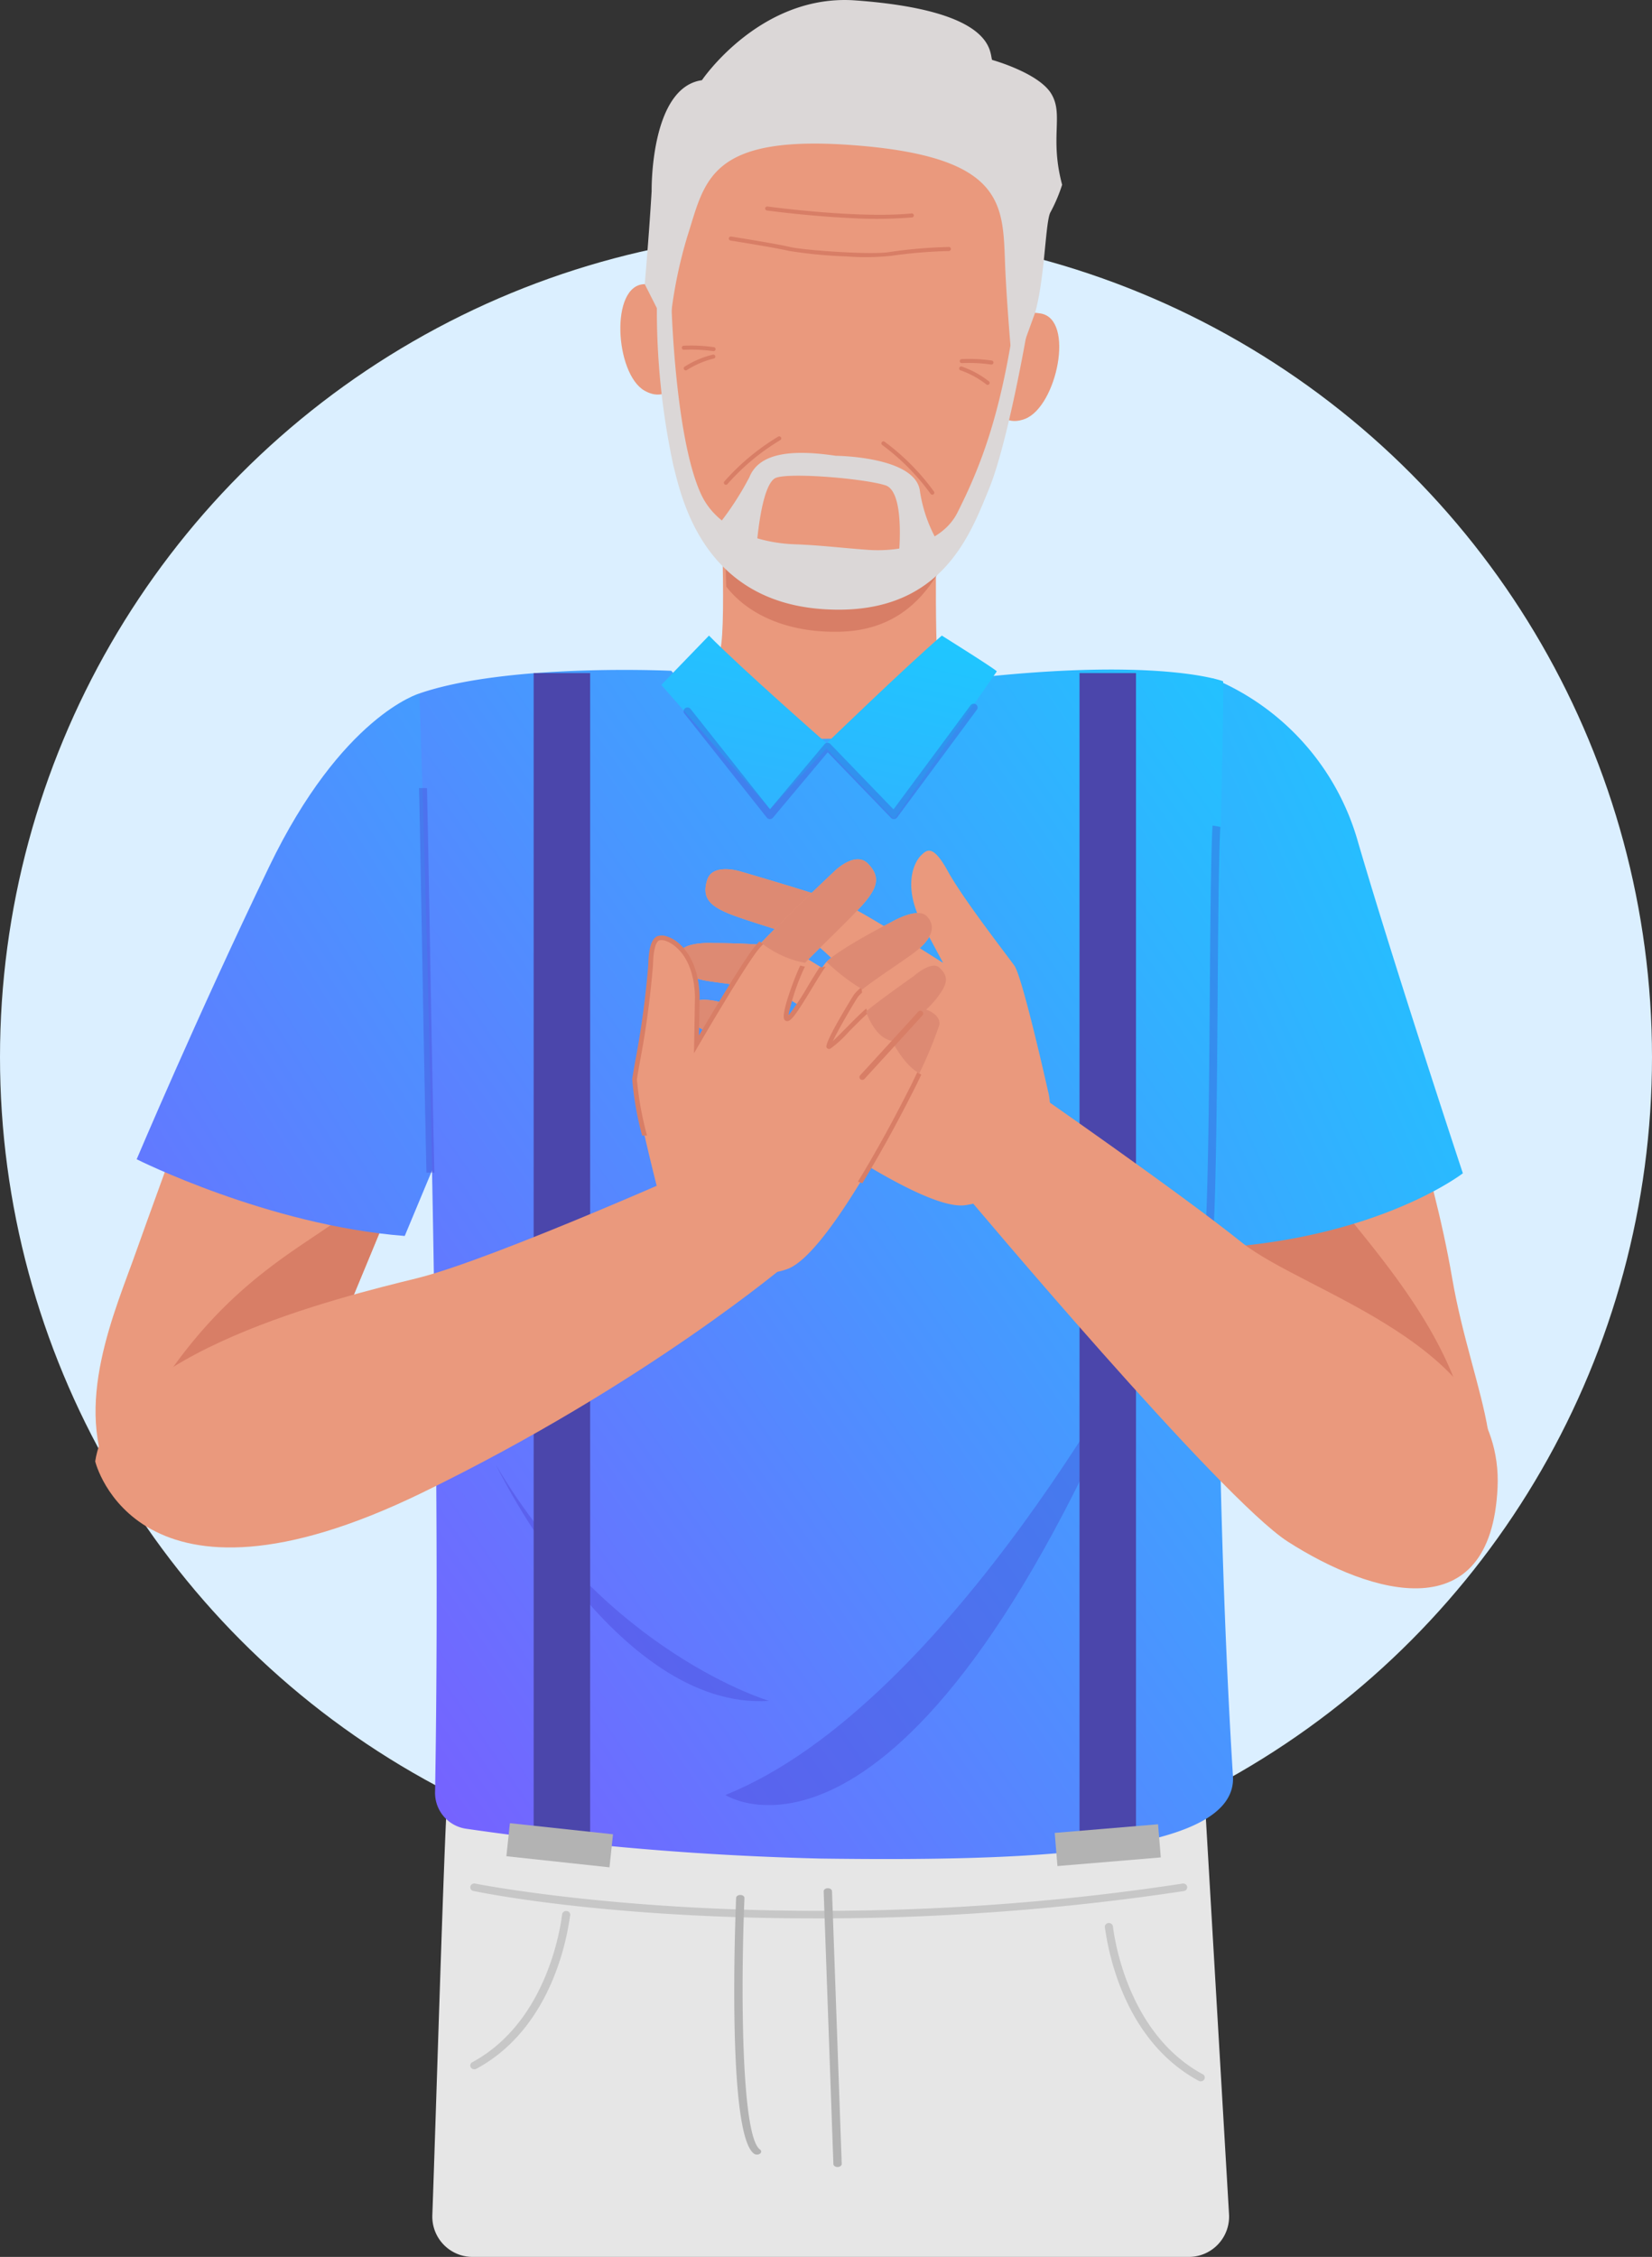 <svg xmlns="http://www.w3.org/2000/svg" xmlns:xlink="http://www.w3.org/1999/xlink" width="170" height="232.144" viewBox="0 0 170 232.144">
  <rect x="0" y="0" width="170" height="232.144" fill="#333333" stroke="none"/>
  <defs>
    <linearGradient id="linear-gradient" x1="2.981" y1="-1.51" x2="-4.396" y2="5.201" gradientUnits="objectBoundingBox">
      <stop offset="0.107" stop-color="#1accff"/>
      <stop offset="0.678" stop-color="#b01fff"/>
      <stop offset="0.8" stop-color="#ef505d"/>
      <stop offset="1" stop-color="#ff8a3f"/>
    </linearGradient>
    <linearGradient id="linear-gradient-2" x1="1.991" y1="-0.663" x2="-6.223" y2="5.713" xlink:href="#linear-gradient"/>
    <linearGradient id="linear-gradient-3" x1="1.389" y1="-0.428" x2="-1.604" y2="2.633" xlink:href="#linear-gradient"/>
    <linearGradient id="linear-gradient-4" x1="2.065" y1="-3.517" x2="-3.028" y2="8.787" gradientUnits="objectBoundingBox">
      <stop offset="0.256" stop-color="#1accff"/>
      <stop offset="1" stop-color="#b01fff"/>
    </linearGradient>
  </defs>
  <g id="Group_1622" data-name="Group 1622" transform="translate(-499.165 -338.081)">
    <circle id="Ellipse_70" data-name="Ellipse 70" cx="85" cy="85" r="85" transform="translate(499.165 361.813)" fill="#dbefff"/>
    <g id="Group_1586" data-name="Group 1586">
      <g id="Group_1585" data-name="Group 1585">
        <path id="Path_2023" data-name="Path 2023" d="M527.643,427.032s-12.8,35.043-14.413,39.628c-2.145,6.106-6.742,16.133-2.49,24.041,5.755,10.705,18.242-4.526,18.818-5.286s15.23-36.472,15.23-36.472S540.756,432.282,527.643,427.032Z" fill="#ea997d"/>
        <path id="Path_2024" data-name="Path 2024" d="M537.676,459.8c-2.928,5.194-12.284,6.694-21.314,19.781-3.928,5.692-2.276,10.827.844,14.813,5.8-.612,11.943-8.437,12.352-8.977.577-.76,15.23-36.472,15.23-36.472a12.726,12.726,0,0,0-.742-7.614C542.666,446.285,539.816,456,537.676,459.8Z" fill="#d87e66"/>
      </g>
      <path id="Path_2025" data-name="Path 2025" d="M542.322,409.41s-7.995,2.306-15.478,17.855-13.614,30.056-13.614,30.056,13.486,6.789,27.584,7.89l3.974-9.525S551.595,429.743,542.322,409.41Z" fill="url(#linear-gradient)"/>
    </g>
    <g id="Group_1588" data-name="Group 1588">
      <g id="Group_1587" data-name="Group 1587">
        <path id="Path_2026" data-name="Path 2026" d="M638.932,430.625s1.766,8.7,2.456,11.866,5.147,15.018,7.212,27.054,7.719,21.159.219,25.933S634,491.266,632.048,484.766s-12.178-43.817-12.178-43.817Z" fill="#ea997d"/>
        <path id="Path_2027" data-name="Path 2027" d="M650.343,485.131c-2.639-13.608-15.615-23.635-17.788-29.8-1.342-3.8-2.643-12.949-3.443-19.392l-9.242,5.006s10.221,37.317,12.178,43.817,9.272,15.485,16.771,10.712a8.514,8.514,0,0,0,2.2-1.957A37.244,37.244,0,0,0,650.343,485.131Z" fill="#d87e66"/>
      </g>
      <path id="Path_2028" data-name="Path 2028" d="M623.972,407.857A25.777,25.777,0,0,1,638.914,424.7c3.816,13.039,10.787,34.064,10.787,34.064s-9.84,7.636-29.289,7.82C620.412,466.588,616,418.958,623.972,407.857Z" fill="url(#linear-gradient-2)"/>
    </g>
    <g id="Group_1594" data-name="Group 1594">
      <path id="Path_2029" data-name="Path 2029" d="M625.636,565.794l-2.486-42.473-77.955-.337c-.314,3.831-1.184,33.174-1.54,42.946a4.144,4.144,0,0,0,4.146,4.295h73.7A4.148,4.148,0,0,0,625.636,565.794Z" fill="#e6e6e6"/>
      <g id="Group_1589" data-name="Group 1589">
        <path id="Path_2030" data-name="Path 2030" d="M585.354,560.976c-.232,0-.423-.134-.429-.3l-1-28.058c-.006-.171.181-.314.418-.318s.433.131.44.3l1,28.057c.006.172-.181.314-.418.319Z" fill="#b3b3b3"/>
      </g>
      <g id="Group_1590" data-name="Group 1590">
        <path id="Path_2031" data-name="Path 2031" d="M577.058,559.7a.529.529,0,0,1-.3-.091c-2.769-2-1.945-23.832-1.842-26.314.008-.172.2-.308.442-.3s.423.148.416.319c-.4,9.642-.307,24.485,1.591,25.857a.254.254,0,0,1,0,.439A.526.526,0,0,1,577.058,559.7Z" fill="#b3b3b3"/>
      </g>
      <g id="Group_1591" data-name="Group 1591" opacity="0.6">
        <path id="Path_2032" data-name="Path 2032" d="M583.125,535.406c-22.028,0-35.014-2.778-35.234-2.821a.39.39,0,0,1-.326-.461.421.421,0,0,1,.5-.3c.33.064,31.631,6.282,72.785,0a.42.42,0,0,1,.485.322.4.4,0,0,1-.347.448A251.978,251.978,0,0,1,583.125,535.406Z" fill="#b3b3b3"/>
      </g>
      <g id="Group_1592" data-name="Group 1592" opacity="0.6">
        <path id="Path_2033" data-name="Path 2033" d="M547.977,550.925a.428.428,0,0,1-.364-.193.374.374,0,0,1,.152-.533c8.176-4.415,9.224-15.147,9.252-15.254a.424.424,0,0,1,.507-.29.39.39,0,0,1,.313.47c-.116.454-1.161,11.166-9.648,15.748A.443.443,0,0,1,547.977,550.925Z" fill="#b3b3b3"/>
      </g>
      <g id="Group_1593" data-name="Group 1593" opacity="0.6">
        <path id="Path_2034" data-name="Path 2034" d="M622.726,552.163a.428.428,0,0,0,.364-.193.375.375,0,0,0-.152-.534c-8.176-4.415-9.224-15.146-9.252-15.254a.424.424,0,0,0-.507-.289.389.389,0,0,0-.313.469c.116.454,1.161,11.166,9.648,15.748A.444.444,0,0,0,622.726,552.163Z" fill="#b3b3b3"/>
      </g>
    </g>
    <g id="Group_1596" data-name="Group 1596">
      <g id="Group_1595" data-name="Group 1595">
        <path id="Path_2035" data-name="Path 2035" d="M573.189,385.909s.8,16.313.091,19.016-3.8,2.4-10.535,3.213c0,0,4.948,29.477,21.981,29.124s19.356-25.539,22.061-29.419c0,0-11.037.924-11.2-2.451-.269-5.528.021-19.483.021-19.483Z" fill="#ea997d"/>
      </g>
    </g>
    <g id="Group_1600" data-name="Group 1600">
      <g id="Group_1599" data-name="Group 1599">
        <g id="Group_1598" data-name="Group 1598">
          <path id="Path_2036" data-name="Path 2036" d="M601.116,407.638s-7,6.431-16.726,6.431a21.113,21.113,0,0,1-16.148-6.99s-16.841-.8-25.92,2.331c0,0,2.415,68.294,1.613,113.01a3.728,3.728,0,0,0,3.223,3.767A305.2,305.2,0,0,0,583.6,529.25c21.23.281,42.947-.408,42.442-8.483-3.066-49.1-.76-109.532-1.017-112.615C625.021,408.152,619,405.831,601.116,407.638Z" fill="url(#linear-gradient-3)"/>
          <g id="Group_1597" data-name="Group 1597">
            <path id="Path_2037" data-name="Path 2037" d="M543.868,458.7c-.278-11.856-.588-32.258-.764-39.549q-.41-.008-.818-.012c.176,7.289.486,27.7.765,39.566A6.357,6.357,0,0,1,543.868,458.7Z" fill="#4138c7" opacity="0.3"/>
            <path id="Path_2038" data-name="Path 2038" d="M624.013,465.235c.572-9.7.355-34.973.737-42.1-.27-.046-.54-.1-.811-.14-.384,7.13-.169,32.439-.744,42.191A6.222,6.222,0,0,1,624.013,465.235Z" fill="#4138c7" opacity="0.3"/>
          </g>
        </g>
      </g>
      <path id="Path_2039" data-name="Path 2039" d="M617.731,473.73s-20.591,39.639-43.92,48.98C573.811,522.71,592.94,535.2,617.731,473.73Z" fill="#4138c7" opacity="0.3"/>
      <path id="Path_2040" data-name="Path 2040" d="M550.213,488.786s12.234,25.286,28.1,24.247C578.317,513.033,561.655,508.129,550.213,488.786Z" fill="#4138c7" opacity="0.3"/>
    </g>
    <g id="Group_1601" data-name="Group 1601">
      <path id="Path_2041" data-name="Path 2041" d="M559.894,527.9l-5.813-1V407.316h5.813Z" fill="#4b46ab"/>
      <path id="Path_2042" data-name="Path 2042" d="M610.253,527.892l5.813-1V407.316h-5.813Z" fill="#4b46ab"/>
      <path id="Path_2043" data-name="Path 2043" d="M561.886,530.153l-10.611-1.142.361-3.4,10.611,1.142Z" fill="#b3b3b3"/>
      <path id="Path_2044" data-name="Path 2044" d="M618.617,529.133l-10.634.889-.281-3.41,10.634-.889Z" fill="#b3b3b3"/>
    </g>
    <g id="Group_1604" data-name="Group 1604">
      <g id="Group_1603" data-name="Group 1603">
        <path id="Path_2045" data-name="Path 2045" d="M606.995,450.237s-2.609-11.663-3.443-12.827-5.3-6.893-6.858-9.733-2.185-2.149-2.751-1.607-1.918,2.793-.065,6.69l2.339,4.367s-8.207-5.255-10.148-6.055-10.715-3.356-10.715-3.356-2.853-.9-3.409.865.179,2.594,2.045,3.4,8.174,2.6,8.724,2.919,4.33,3.723,3.982,4.144-4.629-2.59-6.109-3.278-8.06-.682-8.06-.682-3.129-.19-3.524,1.124c-.413,1.377.544,2.407,3.135,2.8s6.284.716,7.125,1.17c.6.326,4.871,3.014,4.9,3.372s-3.872-1.224-5.783-1.6-5.338-.852-5.338-.852-2.383-.612-2.763.406c-.508,1.366.027,1.936,1.775,2.753a9.373,9.373,0,0,0,1.417.5s-1.132,1.085-.514,2.015a54.675,54.675,0,0,0,5.069,4.235c.9.657,15.633,11.57,20.373,11.05S608.349,455.271,606.995,450.237Z" fill="#ea997d"/>
        <path id="Path_2046" data-name="Path 2046" d="M569,436.207c.4-1.314,3.524-1.124,3.524-1.124s6.038-.006,7.845.6a21.024,21.024,0,0,1-2,4.223c-1.476-.321-4.193-.585-6.234-.9C569.547,438.614,568.59,437.584,569,436.207Z" fill="#dd8a73"/>
        <path id="Path_2047" data-name="Path 2047" d="M578.079,446.026s.046,2.81-1,4.269a42.547,42.547,0,0,1-4.13-3.516c-.618-.93.514-2.015.514-2.015a9.373,9.373,0,0,1-1.417-.5c-1.748-.817-2.283-1.387-1.775-2.753.38-1.018,2.763-.406,2.763-.406s3.427.481,5.338.852c.219.043.46.1.709.159C579.214,443.188,579.258,445.134,578.079,446.026Z" fill="#dd8a73"/>
        <path id="Path_2048" data-name="Path 2048" d="M582.388,434.763c-1.416-.526-6.713-2.055-8.4-2.783-1.866-.805-2.6-1.635-2.045-3.4s3.409-.865,3.409-.865,7.43,2.165,10.126,3.133A10.435,10.435,0,0,1,582.388,434.763Z" fill="#dd8a73"/>
        <g id="Group_1602" data-name="Group 1602">
          <path id="Path_2049" data-name="Path 2049" d="M582.525,448.246a.3.3,0,0,0,.26-.182.28.28,0,0,0-.169-.371c-.067-.025-6.789-2.521-8.319-3.107a.307.307,0,0,0-.392.16.281.281,0,0,0,.164.373c1.534.587,8.258,3.084,8.326,3.109A.309.309,0,0,0,582.525,448.246Z" fill="#d87e66"/>
        </g>
      </g>
      <path id="Path_2050" data-name="Path 2050" d="M605.2,450.1s15.236,10.562,21.743,15.773,27,10.5,26.33,25.2-12.979,11.079-21.569,5.589c-6.92-4.422-33.161-35.692-33.161-35.692Z" fill="#ea997d"/>
    </g>
    <g id="Group_1608" data-name="Group 1608">
      <g id="Group_1607" data-name="Group 1607">
        <path id="Path_2051" data-name="Path 2051" d="M567.24,462.014s-2.988-11.52-2.777-12.931,1.567-8.519,1.654-11.741.96-2.9,1.708-2.674,2.969,1.6,3.1,5.9l-.088,4.932s4.885-8.385,6.241-9.976,7.971-7.843,7.971-7.843,2.119-2.093,3.414-.783,1.019,2.38-.268,3.942-6.063,6.015-6.405,6.55-2.145,5.267-1.646,5.482,2.925-4.4,3.925-5.681,6.832-4.267,6.832-4.267,2.686-1.59,3.633-.6c.993,1.031.612,2.379-1.505,3.907s-5.243,3.489-5.781,4.274c-.385.562-2.948,4.884-2.807,5.213s2.875-2.844,4.4-4.041,4.343-3.181,4.343-3.181,1.834-1.625,2.633-.895c1.071.979.856,1.727-.322,3.246a9.283,9.283,0,0,1-1.028,1.088s1.5.447,1.372,1.552a54.548,54.548,0,0,1-2.569,6.056c-.5.991-8.6,17.356-13.032,19.05S568.327,467.091,567.24,462.014Z" fill="#ea997d"/>
        <g id="Group_1605" data-name="Group 1605">
          <path id="Path_2052" data-name="Path 2052" d="M588.3,441.82c-.656.571-1.437,1.361-2.143,2.076-.45.455-.938.949-1.286,1.27.563-1.2,2.2-3.986,2.579-4.54a2.669,2.669,0,0,1,.428-.438q-.036-.283-.047-.569a4.26,4.26,0,0,0-.783.756c-.032.047-3.063,4.894-2.831,5.434a.292.292,0,0,0,.411.128,11.217,11.217,0,0,0,1.875-1.723c.656-.664,1.379-1.395,1.994-1.943Q588.387,442.049,588.3,441.82Z" fill="#d87e66"/>
          <path id="Path_2053" data-name="Path 2053" d="M577.307,434.915c-.166.178-.309.335-.417.462-1.12,1.314-4.534,7.062-5.8,9.21l.072-4.035c-.123-4.1-2.187-5.788-3.3-6.122a1.5,1.5,0,0,0-1.043-.054c-.6.259-.9,1.175-.944,2.968a94.243,94.243,0,0,1-1.387,10.142c-.124.718-.22,1.272-.265,1.571a31.774,31.774,0,0,0,1.025,5.837c.168-.01.335-.017.5-.013a33.509,33.509,0,0,1-1.043-5.772c.045-.3.14-.847.263-1.561a94.444,94.444,0,0,0,1.394-10.208c.051-1.89.377-2.421.642-2.535a1.225,1.225,0,0,1,.744.088c.028.008,2.789.889,2.933,5.678l-.1,5.845.47-.807c.049-.083,4.889-8.385,6.216-9.941.117-.137.277-.313.467-.515C577.584,435.079,577.443,435,577.307,434.915Z" fill="#d87e66"/>
          <path id="Path_2054" data-name="Path 2054" d="M593.559,448.369c-.214.463-.4.847-.51,1.072l-.058.118c-1.7,3.389-3.635,6.955-5.545,10.068.157.046.31.1.46.159,2.406-3.938,4.541-8.079,5.52-10.034l.059-.117c.091-.179.266-.547.483-1.017C593.828,448.541,593.692,448.457,593.559,448.369Z" fill="#d87e66"/>
          <path id="Path_2055" data-name="Path 2055" d="M583.5,437.585c-.339.509-.748,1.182-1.175,1.887a26.155,26.155,0,0,1-2.031,3.067,22.809,22.809,0,0,1,1.7-5.032h0c-.163-.03-.323-.068-.48-.111-.415.829-1.915,4.657-1.674,5.457a.349.349,0,0,0,.2.234.369.369,0,0,0,.3-.009c.446-.191,1.2-1.4,2.4-3.378.527-.868,1.027-1.692,1.387-2.193C583.913,437.543,583.7,437.57,583.5,437.585Z" fill="#d87e66"/>
        </g>
        <path id="Path_2056" data-name="Path 2056" d="M594.531,432.319c-.947-.986-3.633.6-3.633.6s-5.353,2.739-6.68,4.1a20.943,20.943,0,0,0,3.692,2.833c1.162-.954,3.45-2.423,5.116-3.627C595.143,434.7,595.524,433.35,594.531,432.319Z" fill="#dd8a73"/>
        <path id="Path_2057" data-name="Path 2057" d="M590.951,445.144s1.235,2.511,2.822,3.33a42.35,42.35,0,0,0,2.062-4.992c.125-1.1-1.371-1.552-1.371-1.552a9.283,9.283,0,0,0,1.028-1.088c1.178-1.519,1.393-2.267.322-3.246-.8-.73-2.633.895-2.633.895s-2.818,1.984-4.343,3.181c-.175.138-.363.3-.557.463C588.656,443.145,589.5,444.889,590.951,445.144Z" fill="#dd8a73"/>
        <path id="Path_2058" data-name="Path 2058" d="M582.014,437.121c1.016-1.11,5.015-4.872,6.178-6.282,1.287-1.562,1.563-2.632.268-3.942s-3.414.783-3.414.783-5.6,5.294-7.55,7.377A10.387,10.387,0,0,0,582.014,437.121Z" fill="#dd8a73"/>
        <g id="Group_1606" data-name="Group 1606">
          <path id="Path_2059" data-name="Path 2059" d="M588.019,449.132a.3.3,0,0,1-.313-.044.28.28,0,0,1-.019-.406c.049-.053,4.871-5.318,5.961-6.533a.306.306,0,0,1,.42-.037.28.28,0,0,1,.023.406c-1.091,1.217-5.916,6.485-5.964,6.538A.322.322,0,0,1,588.019,449.132Z" fill="#d87e66"/>
        </g>
      </g>
      <path id="Path_2060" data-name="Path 2060" d="M572.614,457.48s-22.642,10.135-30.529,12.076-31.464,7.65-33.123,18.84c0,0,4.178,17.542,33.6,3.248,23.163-11.255,37.8-23.729,37.8-23.729Z" fill="#ea997d"/>
    </g>
    <g id="Group_1618" data-name="Group 1618">
      <g id="Group_1609" data-name="Group 1609">
        <path id="Path_2061" data-name="Path 2061" d="M585.662,403.056c-5.461.154-9.551-1.785-11.765-4.644-.17-4.929-.08-9.506-.08-9.506l22.717-.642a48.75,48.75,0,0,0-.65,8.455C594.139,399.718,591.263,402.9,585.662,403.056Z" fill="#d87e66"/>
      </g>
      <path id="Path_2062" data-name="Path 2062" d="M601.411,372.391s1.146-2.664,4.833-2.068c3.564.576,1.675,9.577-1.594,10.842s-3.977-3.331-3.977-3.331Z" fill="#ea997d"/>
      <path id="Path_2063" data-name="Path 2063" d="M569.99,370.065s-.743-2.8-4.478-2.757c-3.611.045-3.066,9.226-.019,10.959s4.424-2.71,4.424-2.71Z" fill="#ea997d"/>
      <path id="Path_2064" data-name="Path 2064" d="M566.984,369.123c.144,19.564,4.977,29.311,16.638,30.175s17.831-6.433,20.9-27.4c2.265-15.48-5.29-25.717-16.9-26.576S566.865,352.87,566.984,369.123Z" fill="#ea997d"/>
      <g id="Group_1610" data-name="Group 1610">
        <path id="Path_2065" data-name="Path 2065" d="M586.262,364.455a48.047,48.047,0,0,1-5.9-.565c-1.315-.318-5.965-1.057-6.013-1.065a.208.208,0,1,1,.067-.41c.192.03,4.714.749,6.046,1.071,1.364.331,8.585.86,10.353.5a49.778,49.778,0,0,1,5.976-.5.208.208,0,1,1,.013.415,50.561,50.561,0,0,0-5.9.49A25.128,25.128,0,0,1,586.262,364.455Z" fill="#d87e66"/>
      </g>
      <g id="Group_1611" data-name="Group 1611">
        <path id="Path_2066" data-name="Path 2066" d="M586.645,360.51c-4.387-.21-8.5-.77-8.558-.778a.21.21,0,0,1-.18-.235.213.213,0,0,1,.238-.176c.092.013,9.3,1.265,14.825.713a.21.21,0,0,1,.231.185.207.207,0,0,1-.188.228A45.437,45.437,0,0,1,586.645,360.51Z" fill="#d87e66"/>
      </g>
      <g id="Group_1612" data-name="Group 1612">
        <path id="Path_2067" data-name="Path 2067" d="M572.582,374.2l-.029,0a16.108,16.108,0,0,0-3-.143.208.208,0,1,1-.021-.415,16.224,16.224,0,0,1,3.1.15.209.209,0,0,1,.169.242A.212.212,0,0,1,572.582,374.2Z" fill="#d87e66"/>
      </g>
      <g id="Group_1613" data-name="Group 1613">
        <path id="Path_2068" data-name="Path 2068" d="M569.725,376.181a.213.213,0,0,1-.168-.1.206.206,0,0,1,.064-.286,9.508,9.508,0,0,1,2.908-1.238.208.208,0,1,1,.051.412,9.271,9.271,0,0,0-2.732,1.177A.231.231,0,0,1,569.725,376.181Z" fill="#d87e66"/>
      </g>
      <g id="Group_1614" data-name="Group 1614">
        <path id="Path_2069" data-name="Path 2069" d="M598.13,375.431h.028a15.988,15.988,0,0,1,3,.146.21.21,0,0,0,.239-.175.208.208,0,0,0-.178-.236,16.151,16.151,0,0,0-3.1-.148.207.207,0,0,0-.191.224A.21.21,0,0,0,598.13,375.431Z" fill="#d87e66"/>
      </g>
      <g id="Group_1615" data-name="Group 1615">
        <path id="Path_2070" data-name="Path 2070" d="M600.784,377.672a.213.213,0,0,0,.177-.079.207.207,0,0,0-.037-.292,9.5,9.5,0,0,0-2.776-1.511.207.207,0,1,0-.09.4,9.3,9.3,0,0,1,2.607,1.433A.218.218,0,0,0,600.784,377.672Z" fill="#d87e66"/>
      </g>
      <g id="Group_1616" data-name="Group 1616">
        <path id="Path_2071" data-name="Path 2071" d="M595.091,388.966a.211.211,0,0,1-.165-.092,23.121,23.121,0,0,0-4.973-5.02.205.205,0,0,1-.048-.289.212.212,0,0,1,.294-.047,23.572,23.572,0,0,1,5.077,5.125.207.207,0,0,1-.057.288A.211.211,0,0,1,595.091,388.966Z" fill="#d87e66"/>
      </g>
      <g id="Group_1617" data-name="Group 1617">
        <path id="Path_2072" data-name="Path 2072" d="M573.853,387.947a.213.213,0,0,0,.174-.077,23.189,23.189,0,0,1,5.431-4.52.2.2,0,0,0,.075-.283.211.211,0,0,0-.287-.075,23.568,23.568,0,0,0-5.545,4.615.21.21,0,0,0,.152.34Z" fill="#d87e66"/>
      </g>
      <path id="Path_2073" data-name="Path 2073" d="M605.679,370.257l-1.051,2.894-1.48.458s-.435-5.08-.564-8.584c-.221-5.958-.17-10.724-15.043-11.966-15.465-1.293-15.806,3.617-17.625,9.274a46.878,46.878,0,0,0-1.745,8.527l-1.419-1.1-1.24-2.453s.435-4.925.71-9.576c0,0-.174-10.647,5.174-11.4,0,0,6.022-8.922,15.806-8.208,14.45,1.056,13.764,5.344,14.055,6.12,0,0,4.787,1.324,6.09,3.482s-.192,4.46,1.117,9.361a16.484,16.484,0,0,1-1.182,2.793C606.732,360.731,606.714,366.611,605.679,370.257Z" fill="#dbd7d7"/>
      <path id="Path_2074" data-name="Path 2074" d="M604.833,372.286s-1.958,11.387-3.909,16.119-4.973,13.228-17.219,12.321-14.417-11.517-15.244-14.75a75.923,75.923,0,0,1-1.7-16.508l1.508.112s.381,13.55,3.028,19.31c1.754,3.823,6.293,5.056,9.625,5.175,2.7.1,4.466.344,7.53.571,3.339.247,7.637-.659,9.232-3.819,2.273-4.5,4.266-9.553,5.7-18.639Z" fill="#dbd7d7"/>
      <path id="Path_2075" data-name="Path 2075" d="M585.18,384.963s8.056.053,8.635,3.525a14.847,14.847,0,0,0,1.9,5.43l-4.1,1.763s.809-7-1.34-7.683-9.608-1.326-11.222-.785S577,394.6,577,394.6l-3.96-2.464a30.975,30.975,0,0,0,3.238-4.963C577.281,384.671,580.581,384.28,585.18,384.963Z" fill="#dbd7d7"/>
    </g>
    <g id="Group_1621" data-name="Group 1621">
      <g id="Group_1619" data-name="Group 1619">
        <path id="Path_2076" data-name="Path 2076" d="M567.219,408.529l4.905-5.071c3.253,3.312,12.1,11.076,12.1,11.076s8.331-8.054,11.86-11.076c0,0,5.62,3.515,5.657,3.682l-10.563,15.194-6.954-7.265-5.818,6.249Z" fill="url(#linear-gradient-4)"/>
      </g>
      <g id="Group_1620" data-name="Group 1620">
        <path id="Path_2077" data-name="Path 2077" d="M591.152,422.334h.026a.4.4,0,0,0,.3-.162l8.214-11.091a.383.383,0,0,0-.092-.544.408.408,0,0,0-.559.089l-7.93,10.708-6.495-6.725a.412.412,0,0,0-.306-.123.4.4,0,0,0-.3.143l-5.608,6.689-8.173-10.313a.409.409,0,0,0-.562-.072.383.383,0,0,0-.073.547l8.481,10.7a.4.4,0,0,0,.312.152.411.411,0,0,0,.317-.143l5.638-6.725,6.514,6.746A.408.408,0,0,0,591.152,422.334Z" fill="#4138c7" opacity="0.3"/>
      </g>
    </g>
  </g>
</svg>
